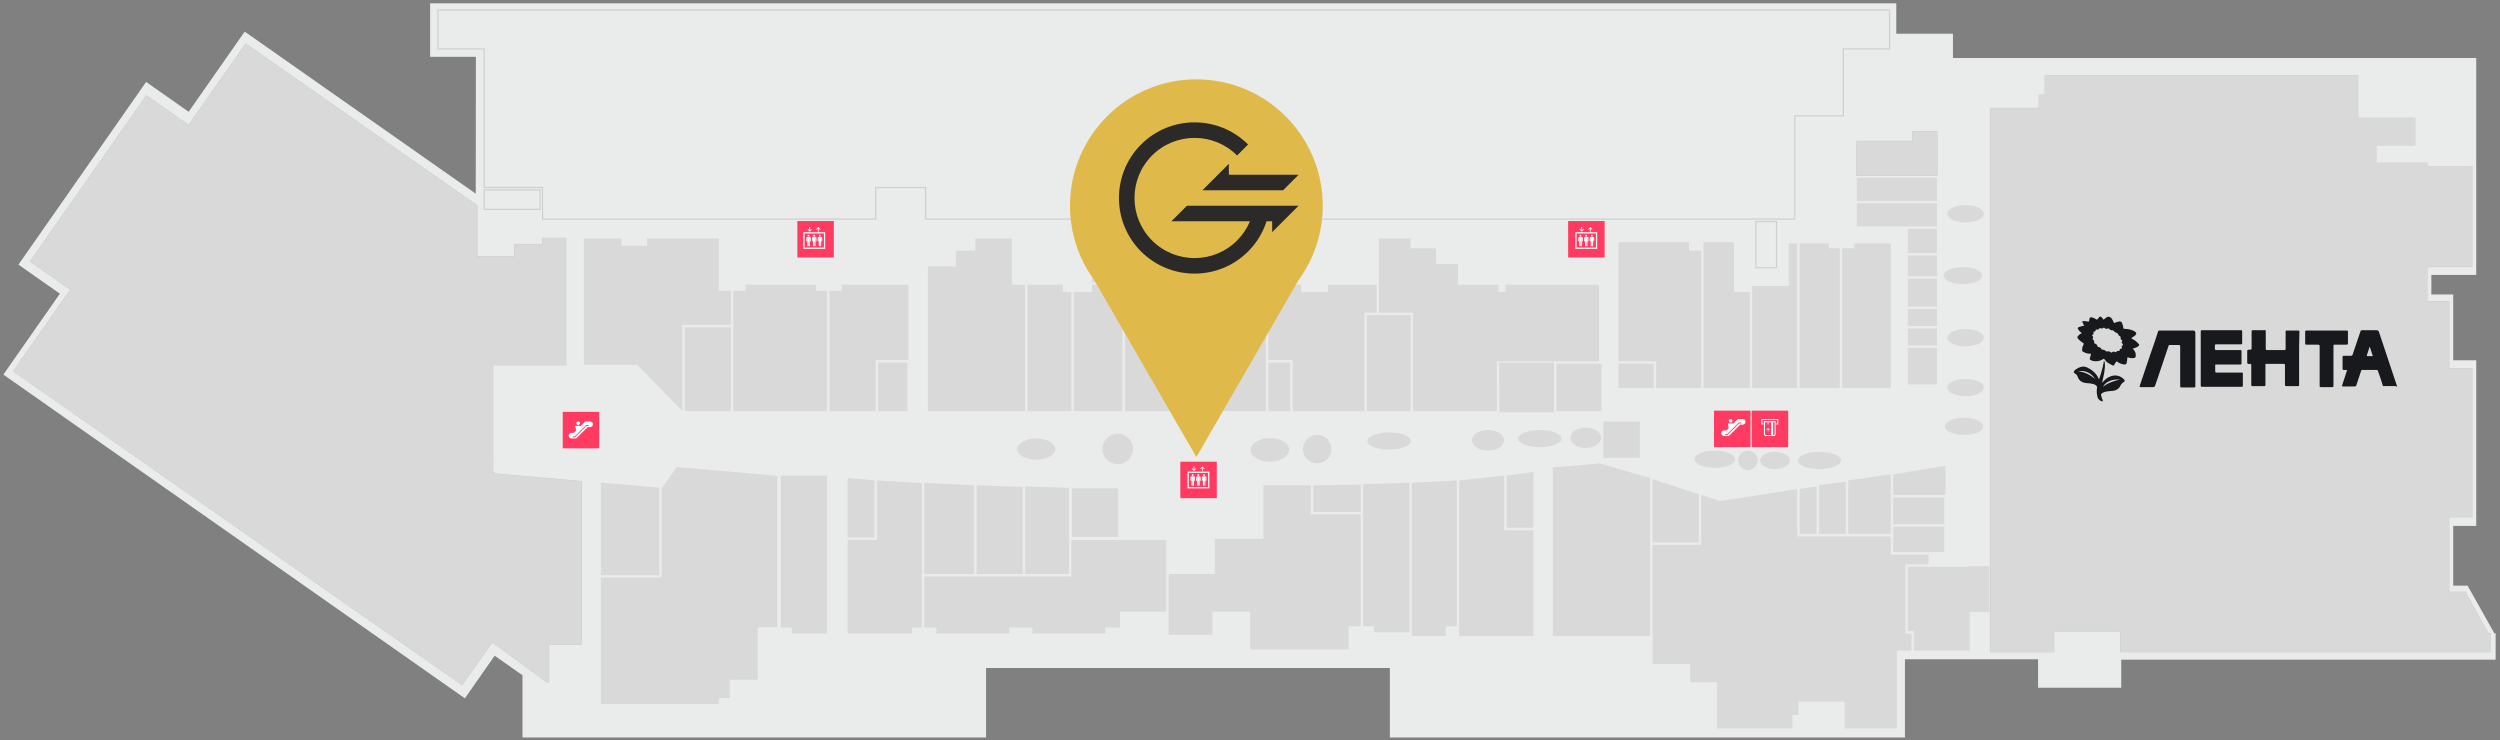 <?xml version="1.0" encoding="UTF-8"?> <!-- Creator: CorelDRAW 2019 (64-Bit) --> <svg xmlns="http://www.w3.org/2000/svg" xmlns:xlink="http://www.w3.org/1999/xlink" xml:space="preserve" width="152mm" height="45mm" style="shape-rendering:geometricPrecision; text-rendering:geometricPrecision; image-rendering:optimizeQuality; fill-rule:evenodd; clip-rule:evenodd" viewBox="0 0 15200 4500"><rect x="0" y="0" width="15200" height="4500" fill="#808080" stroke="none"/> <defs> <style type="text/css"> <![CDATA[ .str0 {stroke:#CECFD1;stroke-width:7.39;stroke-miterlimit:22.926} .fil1 {fill:none} .fil2 {fill:#D9D9DA} .fil7 {fill:#DFBA4B} .fil0 {fill:#EAEBEB} .fil4 {fill:#FF3B61} .fil5 {fill:white} .fil6 {fill:#18191C;fill-rule:nonzero} .fil8 {fill:#2B2A29;fill-rule:nonzero} .fil3 {fill:#D9D9DA;fill-rule:nonzero} ]]> </style> </defs> <g id="Layer_x0020_1">  <polygon class="fil0" points="1147.03,679.68 1487.73,192.25 2892.45,1177.58 2893.49,345.35 2615.27,345.35 2615.27,20.35 2893.89,20.35 2983.94,20.35 11529.34,20.35 11529.34,205.1 11873.94,205.1 11873.94,352.69 15055.57,352.69 15055.57,1671.69 14915.5,1671.69 14782.67,1671.69 14782.67,1790.22 14915.5,1790.22 14915.5,2190.26 15055.57,2190.26 15055.57,3197.77 14915.5,3197.77 14915.5,3560.77 15003.02,3560.77 15166.97,3852.65 15173.47,3848.96 15173.47,4010.95 12897.18,4010.95 12897.18,4181.25 12391.51,4181.25 12391.51,4008.43 11582.04,4008.43 11582.04,4483.91 8450.31,4483.91 8450.31,4061.61 5995.32,4061.61 5995.32,4483.91 3176.62,4483.91 3176.62,4105.02 3150,4086.78 3007.53,3986.85 2826.5,4245.84 20.39,2277.49 364.15,1785.68 112.11,1608.88 888.4,498.25 "></polygon> <path class="fil0" d="M11207.8 297.47l0 406.46 -295.67 0 0 192.13 0 243.88 0 192.14 -3126.72 0 0 -88.68 -96.09 0 0 -103.46 -887 0 0 103.46 -110.87 0 0 88.68 -1064.41 0 0 -88.68 0 -44.35 0 -59.11 -303.07 0 0 192.14 -2025.34 0 0 -192.14 -354.81 0 0 -436.01 0 -406.46 -280.88 0 0 -236.48 8825.75 0 0 236.48 -280.89 0zm-7923.95 975.48l-340.03 0 0 -118.24 340.03 0 0 118.24zm7517.4 354.72l-125.66 0 0 -280.82 125.66 0 0 280.82z"></path> <path class="fil1 str0" d="M11207.8 297.47l0 406.46 -295.67 0 0 192.13 0 243.88 0 192.14 -3126.72 0 0 -88.68 -96.09 0 0 -103.46 -887 0 0 103.46 -110.87 0 0 88.68 -1064.41 0 0 -88.68 0 -44.35 0 -59.11 -303.07 0 0 192.14 -2025.34 0 0 -192.14 -354.81 0 0 -436.01 0 -406.46 -280.88 0 0 -236.48 8825.75 0 0 236.48 -280.89 0zm-7923.95 975.48l-340.03 0 0 -118.24 340.03 0 0 118.24zm7517.4 354.72l-125.66 0 0 -280.82 125.66 0 0 280.82z"></path> <polygon class="fil1 str0" points="14334.51,460.05 14179.28,460.05 14097.97,460.05 12434.83,460.05 12434.83,578.29 12397.87,578.29 12397.87,659.59 12102.2,659.59 12102.2,3962.92 12486.57,3962.92 12486.57,3837.29 12893.12,3837.29 12893.12,3962.92 14452.78,3962.92 14585.83,3962.92 14888.89,3962.92 14992.37,3962.92 15140.21,3962.92 15140.21,3852.07 15127.94,3852.07 14992.37,3610.94 14992.37,3600.81 14888.89,3600.81 14888.89,3142.63 15029.33,3142.63 15029.33,2241.04 14888.89,2241.04 14888.89,1834.6 14755.84,1834.6 14755.84,1620.29 15029.33,1620.29 15029.33,1014.3 14755.84,1014.3 14755.84,992.13 14445.38,992.13 14445.38,881.28 14681.92,881.28 14681.92,718.7 14445.38,718.7 14334.51,718.7 "></polygon> <polygon class="fil1 str0" points="1494.12,267.91 1147.17,763.05 890.26,583.29 185.42,1589.16 430.45,1760.62 83.22,2256.16 2293.68,3802.8 2294,3802.34 2808.67,4162.45 2993.41,3901.96 3323.83,4145.71 3335.59,4145.71 3335.59,3916.74 3535.16,3916.74 3535.16,2928.03 3002.96,2880.85 3003.44,2875.27 2995.56,2875.27 2995.56,2801.15 2998.52,2796.93 2995.56,2794.86 2995.56,2217.89 3128.61,2217.89 3298.62,2217.89 3439.06,2217.89 3439.06,1560.51 3439.06,1486.64 3439.06,1449.72 3298.62,1449.72 3298.62,1486.64 3128.61,1486.64 3128.61,1560.51 2899.47,1560.51 2899.47,1250.27 "></polygon> <polygon class="fil1 str0" points="11776.97,799.99 11629.13,799.99 11629.13,859.11 11289.11,859.11 11289.11,1066.03 11629.13,1066.03 11636.52,1066.03 11776.97,1066.03 "></polygon> <g id="_2014968556800"> <polygon class="fil2" points="14334.51,460.05 14179.28,460.05 14097.97,460.05 12434.83,460.05 12434.83,578.29 12397.87,578.29 12397.87,659.59 12102.2,659.59 12102.2,3962.92 12486.57,3962.92 12486.57,3837.29 12893.12,3837.29 12893.12,3962.92 14452.78,3962.92 14585.83,3962.92 14888.89,3962.92 14992.37,3962.92 15140.21,3962.92 15140.21,3852.07 15127.94,3852.07 14992.37,3610.94 14992.37,3600.81 14888.89,3600.81 14888.89,3142.63 15029.33,3142.63 15029.33,2241.04 14888.89,2241.04 14888.89,1834.6 14755.84,1834.6 14755.84,1620.29 15029.33,1620.29 15029.33,1014.3 14755.84,1014.3 14755.84,992.13 14445.38,992.13 14445.38,881.28 14681.92,881.28 14681.92,718.7 14445.38,718.7 14334.51,718.7 "></polygon> <polygon class="fil2" points="1494.12,267.91 1147.17,763.05 890.26,583.29 185.42,1589.16 430.45,1760.62 83.22,2256.16 2293.68,3802.8 2294,3802.34 2808.67,4162.45 2993.41,3901.96 3323.83,4145.71 3335.59,4145.71 3335.59,3916.74 3535.16,3916.74 3535.16,2928.03 3002.96,2880.85 3003.44,2875.27 2995.56,2875.27 2995.56,2801.15 2998.52,2796.93 2995.56,2794.86 2995.56,2217.89 3128.61,2217.89 3298.62,2217.89 3439.06,2217.89 3439.06,1560.51 3439.06,1486.64 3439.06,1449.72 3298.62,1449.72 3298.62,1486.64 3128.61,1486.64 3128.61,1560.51 2899.47,1560.51 2899.47,1250.27 "></polygon> <polygon class="fil2" points="4114.31,2839.64 4023.02,2970.21 4023.02,3510.88 3653.43,3510.88 3653.43,4125.22 3653.43,4140.02 3653.43,4243.64 3653.43,4258.44 3653.43,4280.67 4370.43,4280.67 4370.43,4243.66 4436.96,4243.66 4436.96,4132.63 4606.97,4132.63 4606.97,3814.35 4725.23,3814.35 4725.23,2893.16 "></polygon> <path class="fil2" d="M3653.92 2928.32l-0.49 0 0 5.58 0 563.45 354.8 0 0 -532.41 -354.8 -31.04 0.49 -5.58zm0 0z"></path> <polygon class="fil2" points="4747.41,2891.36 5028.29,2891.36 5028.29,3852.07 4813.93,3852.07 4813.93,3815.12 4747.41,3815.12 "></polygon> <polygon class="fil2" points="5331.36,2920.93 5331.36,3282.95 5153.96,3282.95 5153.96,3852.07 5331.36,3852.07 5338.75,3852.07 5545.72,3852.07 5545.72,3815.11 5604.85,3815.11 5604.85,2937.46 "></polygon> <polygon class="fil2" points="5153.96,2906.15 5153.96,3268.26 5316.57,3268.26 5316.57,2920.36 "></polygon> <polygon class="fil2" points="7090.6,3283.03 6514.04,3283.03 6514.04,3504.74 5619.64,3504.74 5619.64,3600.81 5619.64,3719.04 5619.64,3815.12 5693.55,3815.12 5693.55,3852.07 6137.06,3852.07 6137.06,3815.12 6277.5,3815.12 6277.5,3852.07 6721.01,3852.07 6721.01,3815.12 6809.71,3815.12 6809.71,3719.04 7090.6,3719.04 7090.6,3504.74 "></polygon> <polygon class="fil2" points="5922.7,2950.49 5922.7,3489.96 5619.64,3489.96 5619.64,2935.7 "></polygon> <polygon class="fil2" points="5937.48,2950.45 6218.37,2960.37 6218.37,3489.85 5937.48,3489.85 5937.48,2980.04 "></polygon> <polygon class="fil2" points="6233.15,2957.73 6499.26,2966.09 6499.26,3489.91 6233.15,3489.91 6233.15,2980.04 "></polygon> <polygon class="fil2" points="6517.73,2968.96 6798.62,2968.96 6798.62,3264.56 6517.73,3264.56 "></polygon> <polygon class="fil2" points="7970.2,2950.49 7681.93,2950.49 7681.93,3127.85 7681.93,3275.65 7608,3275.65 7386.27,3275.65 7386.27,3489.96 7105.38,3489.96 7105.38,3622.98 7105.38,3711.66 7105.38,3859.46 7371.49,3859.46 7371.49,3719.04 7386.27,3719.04 7437.99,3719.04 7600.61,3719.04 7600.61,3948.14 8199.36,3948.14 8199.36,3807.72 8273.27,3807.72 8273.27,3127.85 7970.2,3127.85 "></polygon> <polygon class="fil2" points="7985,2950.49 8273.27,2946.16 8273.27,3113.06 7985,3113.06 7985,2957.87 "></polygon> <polygon class="fil2" points="8568.95,2957.82 8568.95,3807.84 8568.95,3844.67 8354.59,3844.67 8354.59,3807.84 8288.06,3807.84 8288.06,2943.1 8568.95,2935.7 "></polygon> <polygon class="fil2" points="8857.22,2957.87 8857.22,3807.72 8790.7,3807.72 8790.7,3866.85 8783.31,3866.85 8650.25,3866.85 8583.73,3866.85 8583.73,2935.7 8857.22,2920.93 "></polygon> <polygon class="fil2" points="9145.5,2891.36 9145.5,3223.92 9322.9,3223.92 9322.9,3866.85 9078.97,3866.85 9071.58,3866.85 8938.53,3866.85 8872.01,3866.85 8872.01,2920.93 "></polygon> <polygon class="fil2" points="9322.9,2869.19 9160.29,2891.79 9160.29,3209.14 9322.9,3209.14 9322.9,2876.58 "></polygon> <polygon class="fil2" points="9725.75,2817.47 9441.17,2842.95 9441.17,3866.85 9507.7,3866.85 9640.75,3866.85 9648.14,3866.85 9714.66,3866.85 10032.51,3866.85 10032.51,2906.15 "></polygon> <polygon class="fil2" points="10926.91,3009.6 10926.91,3261.43 10949.09,3261.43 11496.07,3261.43 11496.07,3372.19 11533.04,3372.19 11725.22,3372.19 11725.22,3431.26 11584.78,3431.26 11584.78,3852.32 11621.74,3852.32 11621.74,3955.75 11584.78,3955.75 11533.04,3955.75 11533.04,4428.49 11215.19,4428.49 11215.19,4265.99 10934.3,4265.99 10934.3,4347.24 10897.35,4347.24 10897.35,4428.49 10439.06,4428.49 10439.06,4147.8 10276.44,4147.8 10276.44,4037.01 10047.29,4037.01 10047.29,3313.1 10342.96,3313.1 10342.96,3009.61 10461.23,3046.55 10926.91,2972.66 "></polygon> <polygon class="fil2" points="11976.54,3445.62 11599.56,3445.62 11599.56,3837.29 11636.52,3837.29 11636.52,3955.53 11976.54,3955.53 11976.54,3844.68 11976.54,3526.91 "></polygon> <polygon class="fil3" points="11965.45,3441.92 12095.54,3441.92 12095.54,3719.79 11965.45,3719.79 "></polygon> <polygon class="fil2" points="11828.7,2847.02 11828.7,3009.61 11510.86,3009.61 11510.86,2883.98 11828.7,2832.25 "></polygon> <polygon class="fil2" points="11510.86,3024.38 11821.31,3024.38 11821.31,3186.97 11510.86,3186.97 "></polygon> <polygon class="fil2" points="11510.86,3201.75 11821.31,3201.75 11821.31,3356.94 11510.86,3356.94 "></polygon> <polygon class="fil2" points="11496.08,2913.54 11496.08,3246.05 11237.36,3246.05 11237.36,2920.93 11496.08,2883.98 "></polygon> <polygon class="fil2" points="11222.58,2935.65 11222.58,3245.94 11059.96,3245.94 11059.96,2949.97 11222.58,2928.32 "></polygon> <polygon class="fil2" points="11045.18,2972.58 11045.18,3245.91 10941.7,3245.91 10941.7,2972.66 11045.18,2957.87 "></polygon> <polygon class="fil2" points="10047.29,2928.32 10047.29,3297.82 10328.18,3297.82 10328.18,3004.63 10047.29,2913.53 "></polygon> <polygon class="fil2" points="4370.43,1450.31 4148.68,1450.31 3934.32,1450.31 3934.32,1494.65 3779.09,1494.65 3779.09,1450.31 3549.95,1450.31 3549.95,2218.87 3719.96,2218.87 3779.09,2218.87 3875.18,2218.87 4148.68,2499.69 4148.68,1975 4444.35,1975 4444.35,1768.09 4370.43,1768.09 "></polygon> <polygon class="fil2" points="4163.46,1989.79 4444.35,1989.79 4444.35,2499.69 4163.46,2499.69 "></polygon> <polygon class="fil2" points="4961.77,1731.13 4533.05,1731.13 4533.05,1768.09 4459.13,1768.09 4459.13,2499.69 5028.29,2499.69 5028.29,1768.09 4961.77,1768.09 "></polygon> <polygon class="fil2" points="5523.55,1731.13 5117,1731.13 5117,1768.09 5043.08,1768.09 5043.08,1797.64 5043.08,2189.32 5043.08,2499.69 5323.97,2499.69 5323.97,2189.32 5523.55,2189.32 5523.55,1753.3 "></polygon> <polygon class="fil2" points="5338.75,2204.1 5516.15,2204.1 5516.15,2499.69 5338.75,2499.69 "></polygon> <polygon class="fil2" points="6151.84,1450.31 5930.09,1450.31 5930.09,1524.21 5811.82,1524.21 5811.82,1620.29 5641.81,1620.29 5641.81,2499.69 5811.82,2499.69 5863.56,2499.69 5930.09,2499.69 6033.57,2499.69 6048.36,2499.69 6151.84,2499.69 6233.15,2499.69 6233.15,1731.13 6151.84,1731.13 "></polygon> <polygon class="fil2" points="6462.3,1731.13 6247.93,1731.13 6247.93,1753.3 6247.93,2455.35 6247.93,2499.69 6514.04,2499.69 6514.04,1775.47 6462.3,1775.47 "></polygon> <polygon class="fil2" points="6824.49,1731.13 6639.7,1731.13 6639.7,1775.47 6528.82,1775.47 6528.82,2499.69 6639.7,2499.69 6713.62,2499.69 6824.49,2499.69 "></polygon> <polygon class="fil2" points="7548.88,1442.92 6706.22,1442.92 6706.22,1479.87 6639.7,1479.87 6639.7,1716.35 6839.28,1716.35 6839.28,2499.69 7696.72,2499.69 7696.72,1731.13 7622.8,1731.13 7622.8,1479.87 7548.88,1479.87 "></polygon> <polygon class="fil2" points="7711.5,2204.1 7844.55,2204.1 7844.55,2499.69 7711.5,2499.69 "></polygon> <polygon class="fil2" points="7911.08,1731.13 7711.5,1731.13 7711.5,2189.32 7859.33,2189.32 7859.33,2499.69 8295.45,2499.69 8295.45,1901.11 8369.37,1901.11 8369.37,1731.13 8073.7,1731.13 8073.7,1775.47 7911.08,1775.47 "></polygon> <polygon class="fil2" points="8310.23,1915.88 8576.34,1915.88 8576.34,2499.69 8310.23,2499.69 "></polygon> <path class="fil2" d="M8576.34 1450.31c-64.31,0 -127.88,0 -192.19,0l0 450.8 184.8 0 7.39 0 14.78 0 0 598.58 273.49 0c79.1,0 157.45,0 236.54,0 0,-101.24 -0.74,-201.74 -0.74,-302.99 206.97,0 414.68,0 621.65,0 0,-155.19 0,-310.38 0,-465.57 -189.97,0 -379.2,0 -569.17,0 0,14.79 0,29.56 0,44.34 -14.04,0 -28.08,0 -42.13,0 0,-14.78 0,-29.55 0,-44.34 -82.05,0 -164.1,0 -246.15,0 0,-42.12 0,-83.5 0,-125.63 -44.35,0 -88.7,0 -133.05,0l0 -96.06c-51.74,0 -103.48,0 -155.22,0 0,-19.96 0,-39.17 0,-59.13z"></path> <path class="fil2" d="M9115.94 2507.09c110.87,0 221.75,0 332.62,0 0,-101.25 0,-201.75 0,-302.99 -110.87,0 -222.49,0 -333.37,0 0.75,101.24 0.75,201.74 0.75,302.99z"></path> <polygon class="fil2" points="9463.35,2211.48 9736.84,2211.48 9736.84,2499.69 9463.35,2499.69 "></polygon> <polygon class="fil2" points="9840.32,2211.48 10054.69,2211.48 10054.69,2359.29 9840.32,2359.29 "></polygon> <polygon class="fil2" points="10269.05,1472.48 9840.32,1472.48 9840.32,1524.21 9840.32,2196.7 10069.47,2196.7 10069.47,2359.29 10342.96,2359.29 10342.96,2196.7 10342.96,1524.21 10269.05,1524.21 "></polygon> <polygon class="fil2" points="10542.54,1472.48 10357.75,1472.48 10357.75,2359.29 10542.54,2359.29 10638.63,2359.29 10638.63,1775.47 10542.54,1775.47 "></polygon> <polygon class="fil2" points="10926.91,1479.87 10875.17,1479.87 10875.17,1738.52 10653.42,1738.52 10653.42,2359.29 10875.17,2359.29 10926.91,2359.29 10926.91,1738.52 "></polygon> <polygon class="fil2" points="11119.1,1479.87 10941.7,1479.87 10941.7,2359.29 11119.1,2359.29 11185.63,2359.29 11185.63,1509.44 11119.1,1509.44 "></polygon> <polygon class="fil2" points="11496.07,1479.87 11274.33,1479.87 11274.33,1509.44 11200.41,1509.44 11200.41,2359.29 11274.33,2359.29 11422.16,2359.29 11496.07,2359.29 "></polygon> <polygon class="fil2" points="11599.56,2115.42 11776.97,2115.42 11776.97,2337.12 11599.56,2337.12 "></polygon> <polygon class="fil2" points="11599.56,1997.17 11776.97,1997.17 11776.97,2100.64 11599.56,2100.64 "></polygon> <polygon class="fil2" points="11599.56,1878.94 11776.97,1878.94 11776.97,1982.4 11599.56,1982.4 "></polygon> <polygon class="fil2" points="11599.56,1694.18 11776.97,1694.18 11776.97,1864.15 11599.56,1864.15 "></polygon> <polygon class="fil2" points="11599.56,1553.78 11776.97,1553.78 11776.97,1679.4 11599.56,1679.4 "></polygon> <polygon class="fil2" points="11599.56,1391.19 11776.97,1391.19 11776.97,1538.99 11599.56,1538.99 "></polygon> <polygon class="fil2" points="11289.11,1236 11776.97,1236 11776.97,1376.41 11289.11,1376.41 "></polygon> <polygon class="fil2" points="11289.11,1080.81 11776.97,1080.81 11776.97,1221.22 11289.11,1221.22 "></polygon> <polygon class="fil2" points="11776.97,799.99 11629.13,799.99 11629.13,859.11 11289.11,859.11 11289.11,1066.03 11629.13,1066.03 11636.52,1066.03 11776.97,1066.03 "></polygon> <polygon class="fil3" points="9747.93,2562.51 9969.68,2562.51 9969.68,2784.21 9747.93,2784.21 "></polygon> <path class="fil2" d="M6300.42 2665.97c63.56,0 115.31,28.82 115.31,64.29 0,35.48 -51.75,64.3 -115.31,64.3 -63.57,0 -115.32,-28.82 -115.32,-64.3 0,-35.47 51.75,-64.29 115.32,-64.29z"></path> <path class="fil2" d="M8008.65 2643.8c48.05,0 86.48,38.43 86.48,86.46 0,48.04 -38.43,86.47 -86.48,86.47 -48.05,0 -86.48,-38.43 -86.48,-86.47 0,-48.03 38.43,-86.46 86.48,-86.46z"></path> <path class="fil2" d="M7721.11 2663.75c64.31,0 116.79,31.78 116.79,71.69 0,39.9 -52.48,71.68 -116.79,71.68 -64.31,0 -116.79,-31.78 -116.79,-71.68 0,-39.91 52.48,-71.69 116.79,-71.69z"></path> <path class="fil2" d="M9047.19 2614.24c53.96,0 97.57,28.08 97.57,62.81 0,34.74 -43.61,62.82 -97.57,62.82 -53.96,0 -97.57,-28.08 -97.57,-62.82 0,-34.73 43.61,-62.81 97.57,-62.81z"></path> <path class="fil2" d="M10425.75 2739.87c68.01,0 123.44,23.65 123.44,52.47 0,28.82 -55.43,52.47 -123.44,52.47 -68,0 -123.44,-23.65 -123.44,-52.47 0,-28.82 55.44,-52.47 123.44,-52.47z"></path> <path class="fil2" d="M10791.64 2747.26c49.53,0 90.18,23.65 90.18,52.47 0,28.82 -40.65,52.47 -90.18,52.47 -49.52,0 -90.18,-23.65 -90.18,-52.47 0,-28.82 40.66,-52.47 90.18,-52.47z"></path> <path class="fil2" d="M11062.18 2747.26c72.44,0 131.57,23.65 131.57,52.47 0,28.82 -59.13,52.47 -131.57,52.47 -72.44,0 -131.57,-23.65 -131.57,-52.47 0,-28.82 59.13,-52.47 131.57,-52.47z"></path> <path class="fil2" d="M11950.67 2303.86c61.35,0 110.87,23.65 110.87,52.47 0,28.82 -49.52,52.47 -110.87,52.47 -61.35,0 -110.88,-23.65 -110.88,-52.47 0,-28.82 49.53,-52.47 110.88,-52.47z"></path> <path class="fil2" d="M11950.67 2000.87c61.35,0 110.87,23.65 110.87,52.47 0,28.82 -49.52,52.47 -110.87,52.47 -61.35,0 -110.88,-23.65 -110.88,-52.47 0,-28.82 49.53,-52.47 110.88,-52.47z"></path> <path class="fil2" d="M11950.67 1247.09c61.35,0 110.87,23.65 110.87,52.47 0,28.82 -49.52,52.47 -110.87,52.47 -61.35,0 -110.88,-23.65 -110.88,-52.47 0,-28.82 49.53,-52.47 110.88,-52.47z"></path> <path class="fil2" d="M6795.66 2636.41c52.48,0 93.14,42.12 93.14,93.11 0,50.99 -42.13,93.12 -93.14,93.12 -51,0 -93.13,-40.64 -93.13,-93.12 0,-52.47 42.13,-93.11 93.13,-93.11z"></path> <path class="fil2" d="M9641.49 2599.46c52.48,0 93.14,28.08 93.14,62.07 0,34 -42.14,62.08 -93.14,62.08 -51.01,0 -93.14,-28.08 -93.14,-62.08 0,-33.99 42.13,-62.07 93.14,-62.07z"></path> <path class="fil2" d="M11934.41 1623.98c65.78,0 116.79,22.91 116.79,51.73 0,28.82 -52.49,51.73 -116.79,51.73 -64.31,0 -116.79,-22.91 -116.79,-51.73 0,-28.82 52.48,-51.73 116.79,-51.73z"></path> <path class="fil2" d="M11941.8 2540.34c65.78,0 116.79,22.91 116.79,51.73 0,28.82 -52.48,51.73 -116.79,51.73 -64.31,0 -116.79,-22.91 -116.79,-51.73 0,-28.82 52.48,-51.73 116.79,-51.73z"></path> <path class="fil2" d="M9362.08 2614.24c72.44,0 131.57,23.65 131.57,52.47 0,28.82 -59.13,52.47 -131.57,52.47 -72.44,0 -131.58,-23.65 -131.58,-52.47 0,-28.82 59.14,-52.47 131.58,-52.47z"></path> <path class="fil2" d="M8445.5 2629.02c72.44,0 131.58,23.65 131.58,52.47 0,28.82 -59.14,52.47 -131.58,52.47 -72.44,0 -131.57,-23.65 -131.57,-52.47 0,-28.82 59.13,-52.47 131.57,-52.47z"></path> <path class="fil2" d="M10686.83 2799.07c0,32.58 -26.61,59.19 -59.21,59.19 -32.6,0 -59.21,-26.61 -59.21,-59.19 0,-32.59 26.61,-59.2 59.21,-59.2 32.6,0 59.21,26.61 59.21,59.2z"></path> </g> <g id="_2014968555584"> <polygon class="fil4" points="3421.33,2504.13 3643.08,2504.13 3643.08,2725.83 3421.33,2725.83 "></polygon> <polygon class="fil4" points="4847.94,1343.9 5069.69,1343.9 5069.69,1565.6 4847.94,1565.6 "></polygon> <polygon class="fil4" points="7176.34,2807.12 7398.09,2807.12 7398.09,3028.82 7176.34,3028.82 "></polygon> <polygon class="fil4" points="10421.31,2496.74 10643.07,2496.74 10643.07,2718.44 10421.31,2718.44 "></polygon> <polygon class="fil4" points="10650.46,2496.74 10872.21,2496.74 10872.21,2718.44 10650.46,2718.44 "></polygon> <polygon class="fil4" points="9534.31,1343.9 9756.06,1343.9 9756.06,1565.6 9534.31,1565.6 "></polygon> </g> <path class="fil5" d="M10799.29 2574.38l6.55 0 0 -20.29 -90.55 0 0 20.32 6.5 0 0 6.36 -12.97 0 0 -6.36 0 -26.68 103.49 0 0 33.02 -13.02 0 0 -6.37zm-203.34 7.76l-15.2 0 -69.44 69.04 -29.6 0c-4.51,-0.12 -8.79,-1.98 -11.95,-5.19 -3.15,-3.23 -4.91,-7.53 -4.91,-12.01 0,-4.49 1.76,-8.79 4.91,-12.01 3.16,-3.22 7.44,-5.09 11.95,-5.2l15.21 0 13.26 -13.14 -5.17 -29.02 34.31 0 27.03 -26.89 29.56 0 0.04 0c4.52,0.12 8.8,1.98 11.95,5.21 3.15,3.2 4.91,7.52 4.91,12 0,4.48 -1.76,8.79 -4.91,12.01 -3.15,3.21 -7.43,5.08 -11.95,5.2zm-8.39 -11.51c-0.13,-0.32 -0.32,-0.6 -0.56,-0.84 -0.25,-0.24 -0.54,-0.44 -0.85,-0.57 -0.31,-0.12 -0.66,-0.19 -1,-0.19l-13.48 0 -70.59 70.2 -10.78 0c-0.7,0 -1.36,0.28 -1.84,0.76 -0.5,0.49 -0.78,1.15 -0.78,1.84 0,0.68 0.28,1.34 0.78,1.84 0.48,0.48 1.14,0.75 1.84,0.75l12.92 0 70.57 -70.2 11.36 0c0.34,0 0.69,-0.07 1,-0.2 0.31,-0.13 0.6,-0.32 0.85,-0.57 0.24,-0.23 0.43,-0.52 0.56,-0.83 0.14,-0.32 0.2,-0.65 0.2,-1 0,-0.34 -0.06,-0.68 -0.2,-0.99zm-59.29 -2.99c-1.8,1.18 -3.93,1.81 -6.09,1.8 -2.89,-0.01 -5.66,-1.15 -7.7,-3.19 -2.04,-2.03 -3.17,-4.79 -3.17,-7.66 -0.01,-2.15 0.62,-4.26 1.83,-6.05 1.2,-1.78 2.91,-3.18 4.91,-4 2,-0.83 4.2,-1.04 6.32,-0.62 2.13,0.42 4.07,1.46 5.61,2.99 1.52,1.52 2.56,3.46 2.97,5.57 0.43,2.11 0.2,4.3 -0.64,6.29 -0.83,1.98 -2.24,3.67 -4.04,4.87zm-950.35 -1155.86l133.05 0 0 101.35 -133.05 0 0 -101.35zm7.63 93.72l117.78 0 0 -86.09 -117.78 0 0 86.09zm104.72 -37.23c-1.35,0 -2.44,-1.09 -2.44,-2.43l0 -16.18 -1.4 0c-0.1,14.92 0.05,29.84 -0.07,44.75 0,0 -0.01,0 -0.03,0.01 0,1.81 -1.46,3.26 -3.26,3.26 -1.81,0 -3.27,-1.47 -3.27,-3.27 0.03,-7.82 0.01,-18.45 0.01,-26.26l-1.47 0c0.02,7.81 -0.01,18.44 0.02,26.26 0,1.8 -1.47,3.27 -3.27,3.27 -1.8,0 -3.27,-1.45 -3.27,-3.26 -0.01,-0.01 -0.01,-0.01 -0.01,-0.01 -0.14,-14.91 0.02,-29.83 -0.09,-44.75l-1.39 0 0 16.18c0,1.34 -1.09,2.43 -2.43,2.43 -1.35,0 -2.44,-1.09 -2.44,-2.43l0 -16.18 0.02 0c0,-0.89 0.01,-1.78 0.01,-2.67 -0.07,-2.39 1.1,-4.92 3.43,-5.83 3.23,-1.28 6.74,-0.91 10.15,-0.9 3.43,-0.01 6.94,-0.38 10.17,0.9 2.32,0.91 3.49,3.44 3.42,5.83 0.01,0.89 0.01,1.78 0.01,2.67l0.02 0 0 16.18c0,1.34 -1.09,2.43 -2.42,2.43zm-16.3 -31.97c-2.65,-3.16 -0.39,-8.14 3.45,-8.95 3.68,-0.79 7.55,2.68 6.75,6.48 -0.34,4.89 -7.53,6.37 -10.2,2.47zm-18.34 31.97c-1.35,0 -2.44,-1.09 -2.44,-2.43l0 -16.18 -1.41 0c-0.09,14.92 0.06,29.84 -0.06,44.75 0,0 -0.01,0 -0.02,0.01 -0.01,1.81 -1.47,3.26 -3.27,3.26 -1.81,0 -3.26,-1.47 -3.26,-3.27 0.03,-7.82 0,-18.45 0,-26.26l-1.46 0c0.01,7.81 -0.02,18.44 0.01,26.26 0,1.8 -1.46,3.27 -3.27,3.27 -1.79,0 -3.26,-1.45 -3.26,-3.26 -0.02,-0.01 -0.03,-0.01 -0.03,-0.01 -0.12,-14.91 0.04,-29.83 -0.06,-44.75l-1.41 0 0 16.18c0,1.34 -1.09,2.43 -2.43,2.43 -1.34,0 -2.43,-1.09 -2.43,-2.43l0 -16.18 0.01 0c0.01,-0.89 0.02,-1.78 0.02,-2.67 -0.08,-2.39 1.1,-4.92 3.42,-5.83 3.24,-1.28 6.74,-0.91 10.16,-0.9 3.42,-0.01 6.93,-0.38 10.16,0.9 2.33,0.91 3.5,3.44 3.42,5.83 0.01,0.89 0.01,1.78 0.01,2.67l0.03 0 0 16.18c0,1.34 -1.09,2.43 -2.43,2.43zm-16.3 -31.97c-2.64,-3.16 -0.38,-8.14 3.46,-8.95 3.67,-0.79 7.54,2.68 6.74,6.48 -0.33,4.89 -7.53,6.37 -10.2,2.47zm-18.34 31.97c-1.35,0 -2.43,-1.09 -2.43,-2.43l0 -16.18 -1.41 0c-0.1,14.92 0.06,29.84 -0.07,44.75 0,0 -0.01,0 -0.01,0.01 -0.02,1.81 -1.47,3.26 -3.28,3.26 -1.8,0 -3.27,-1.47 -3.27,-3.27 0.04,-7.82 0.01,-18.45 0.02,-26.26l-1.47 0c0.01,7.81 -0.02,18.44 0.02,26.26 0,1.8 -1.47,3.27 -3.28,3.27 -1.8,0 -3.26,-1.45 -3.26,-3.26 -0.01,-0.01 -0.02,-0.01 -0.02,-0.01 -0.13,-14.91 0.03,-29.83 -0.07,-44.75l-1.41 0 0 16.18c0,1.34 -1.08,2.43 -2.43,2.43 -1.34,0 -2.43,-1.09 -2.43,-2.43l0 -16.18 0.02 0c0,-0.89 0,-1.78 0.01,-2.67 -0.07,-2.39 1.1,-4.92 3.43,-5.83 3.23,-1.28 6.73,-0.91 10.16,-0.9 3.42,-0.01 6.92,-0.38 10.15,0.9 2.33,0.91 3.51,3.44 3.43,5.83 0,0.89 0.01,1.78 0.01,2.67l0.02 0 0 16.18c0,1.34 -1.1,2.43 -2.43,2.43zm-16.29 -31.97c-2.65,-3.16 -0.39,-8.14 3.45,-8.95 3.68,-0.79 7.55,2.68 6.75,6.48 -0.33,4.89 -7.54,6.37 -10.2,2.47zm66.6 -47.04l0 19.39 -4.79 0 0 -19.39 -7.48 7.48 -3.39 -3.38 13.26 -13.25 13.26 13.25 -3.38 3.38 -7.48 -7.48zm-67.48 6.15l3.39 -3.39 7.48 7.47 0 -19.38 4.79 0 0 19.38 7.48 -7.47 3.39 3.39 -13.26 13.24 -13.27 -13.24zm-2383.87 1472.2l133.05 0 0 101.35 -133.05 0 0 -101.35zm7.63 93.72l117.78 0 0 -86.09 -117.78 0 0 86.09zm104.72 -37.23c-1.35,0 -2.44,-1.09 -2.44,-2.43l0 -16.17 -1.4 0c-0.1,14.91 0.05,29.84 -0.07,44.74 0,0 -0.01,0.01 -0.03,0.02 0,1.8 -1.46,3.25 -3.26,3.25 -1.81,0 -3.27,-1.46 -3.27,-3.27 0.03,-7.82 0.01,-18.44 0.01,-26.26l-1.47 0c0.02,7.82 -0.01,18.44 0.02,26.26 0,1.81 -1.46,3.27 -3.27,3.27 -1.8,0 -3.26,-1.45 -3.26,-3.25 -0.02,-0.01 -0.02,-0.02 -0.02,-0.02 -0.13,-14.9 0.02,-29.83 -0.08,-44.74l-1.4 0 0 16.17c0,1.34 -1.09,2.43 -2.43,2.43 -1.34,0 -2.43,-1.09 -2.43,-2.43l0 -16.17 0.01 0c0,-0.9 0.01,-1.79 0.02,-2.68 -0.08,-2.39 1.1,-4.92 3.42,-5.83 3.23,-1.28 6.74,-0.9 10.15,-0.89 3.43,-0.01 6.94,-0.39 10.17,0.89 2.32,0.91 3.49,3.44 3.42,5.83 0.01,0.89 0.01,1.78 0.01,2.68l0.02 0 0 16.17c0,1.34 -1.09,2.43 -2.42,2.43zm-16.3 -31.97c-2.65,-3.15 -0.38,-8.14 3.45,-8.95 3.68,-0.78 7.55,2.69 6.75,6.48 -0.33,4.89 -7.53,6.37 -10.2,2.47zm-18.34 31.97c-1.35,0 -2.43,-1.09 -2.43,-2.43l0 -16.17 -1.41 0c-0.1,14.91 0.05,29.84 -0.07,44.74 0,0 -0.01,0.01 -0.02,0.02 0,1.8 -1.47,3.25 -3.27,3.25 -1.81,0 -3.26,-1.46 -3.26,-3.27 0.03,-7.82 0,-18.44 0.01,-26.26l-1.47 0c0.01,7.82 -0.02,18.44 0.01,26.26 0,1.81 -1.45,3.27 -3.27,3.27 -1.79,0 -3.26,-1.45 -3.26,-3.25 -0.02,-0.01 -0.03,-0.02 -0.03,-0.02 -0.12,-14.9 0.04,-29.83 -0.06,-44.74l-1.41 0 0 16.17c0,1.34 -1.09,2.43 -2.43,2.43 -1.34,0 -2.43,-1.09 -2.43,-2.43l0 -16.17 0.02 0c0,-0.9 0.01,-1.79 0.01,-2.68 -0.07,-2.39 1.1,-4.92 3.42,-5.83 3.24,-1.28 6.74,-0.9 10.17,-0.89 3.41,-0.01 6.92,-0.39 10.16,0.89 2.32,0.91 3.5,3.44 3.42,5.83 0,0.89 0.01,1.78 0.01,2.68l0.02 0 0 16.17c0,1.34 -1.09,2.43 -2.43,2.43zm-16.29 -31.97c-2.65,-3.15 -0.39,-8.14 3.45,-8.95 3.68,-0.78 7.54,2.69 6.75,6.48 -0.34,4.89 -7.53,6.37 -10.2,2.47zm-18.35 31.97c-1.35,0 -2.43,-1.09 -2.43,-2.43l0 -16.17 -1.4 0c-0.1,14.91 0.06,29.84 -0.08,44.74 0,0 -0.01,0.01 -0.01,0.02 -0.01,1.8 -1.47,3.25 -3.27,3.25 -1.81,0 -3.27,-1.46 -3.27,-3.27 0.03,-7.82 0,-18.44 0.02,-26.26l-1.47 0c0.01,7.82 -0.02,18.44 0.01,26.26 0,1.81 -1.46,3.27 -3.28,3.27 -1.8,0 -3.26,-1.45 -3.26,-3.25 -0.01,-0.01 -0.02,-0.02 -0.02,-0.02 -0.13,-14.9 0.03,-29.83 -0.07,-44.74l-1.41 0 0 16.17c0,1.34 -1.08,2.43 -2.42,2.43 -1.35,0 -2.44,-1.09 -2.44,-2.43l0 -16.17 0.02 0c0,-0.9 0.01,-1.79 0.01,-2.68 -0.07,-2.39 1.11,-4.92 3.43,-5.83 3.23,-1.28 6.74,-0.9 10.16,-0.89 3.42,-0.01 6.92,-0.39 10.15,0.89 2.33,0.91 3.51,3.44 3.43,5.83 0,0.89 0.01,1.78 0.01,2.68l0.02 0 0 16.17c0,1.34 -1.09,2.43 -2.43,2.43zm-16.29 -31.97c-2.64,-3.15 -0.39,-8.14 3.45,-8.95 3.68,-0.78 7.55,2.69 6.75,6.48 -0.33,4.89 -7.54,6.37 -10.2,2.47zm66.6 -47.03l0 19.38 -4.79 0 0 -19.38 -7.48 7.48 -3.39 -3.39 13.26 -13.25 13.27 13.25 -3.39 3.39 -7.48 -7.48zm-67.47 6.14l3.39 -3.39 7.47 7.48 0 -19.39 4.79 0 0 19.39 7.48 -7.48 3.39 3.39 -13.26 13.24 -13.26 -13.24zm-2361.7 -1439.46l133.05 0 0 101.35 -133.05 0 0 -101.35zm7.64 93.72l117.76 0 0 -86.09 -117.76 0 0 86.09zm104.7 -37.23c-1.34,0 -2.43,-1.09 -2.43,-2.43l0 -16.18 -1.4 0c-0.11,14.92 0.05,29.84 -0.08,44.75 0,0 -0.01,0 -0.02,0.01 -0.01,1.81 -1.46,3.26 -3.26,3.26 -1.81,0 -3.27,-1.47 -3.27,-3.27 0.03,-7.82 0,-18.45 0.01,-26.26l-1.47 0c0.02,7.81 -0.02,18.44 0.02,26.26 0,1.8 -1.47,3.27 -3.27,3.27 -1.8,0 -3.27,-1.45 -3.27,-3.26 -0.01,-0.01 -0.02,-0.01 -0.02,-0.01 -0.13,-14.91 0.03,-29.83 -0.07,-44.75l-1.4 0 0 16.18c0,1.34 -1.1,2.43 -2.43,2.43 -1.35,0 -2.44,-1.09 -2.44,-2.43l0 -16.18 0.02 0c0,-0.89 0.01,-1.78 0.02,-2.67 -0.08,-2.39 1.1,-4.92 3.42,-5.83 3.23,-1.28 6.74,-0.91 10.16,-0.9 3.42,-0.01 6.93,-0.38 10.16,0.9 2.32,0.91 3.5,3.44 3.42,5.83 0.01,0.89 0.01,1.78 0.02,2.67l0.01 0 0 16.18c0,1.34 -1.09,2.43 -2.43,2.43zm-16.29 -31.97c-2.65,-3.16 -0.39,-8.14 3.45,-8.95 3.68,-0.79 7.54,2.68 6.76,6.48 -0.35,4.89 -7.55,6.37 -10.21,2.47zm-18.35 31.97c-1.34,0 -2.42,-1.09 -2.42,-2.43l0 -16.18 -1.42 0c-0.09,14.92 0.06,29.84 -0.06,44.75 0,0 -0.01,0 -0.02,0.01 0,1.81 -1.47,3.26 -3.27,3.26 -1.8,0 -3.26,-1.47 -3.26,-3.27 0.03,-7.82 0,-18.45 0.01,-26.26l-1.47 0c0.01,7.81 -0.02,18.44 0.01,26.26 0,1.8 -1.46,3.27 -3.27,3.27 -1.8,0 -3.26,-1.45 -3.27,-3.26 -0.01,-0.01 -0.02,-0.01 -0.02,-0.01 -0.13,-14.91 0.03,-29.83 -0.07,-44.75l-1.41 0 0 16.18c0,1.34 -1.08,2.43 -2.42,2.43 -1.35,0 -2.43,-1.09 -2.43,-2.43l0 -16.18 0.01 0c0.01,-0.89 0.02,-1.78 0.02,-2.67 -0.08,-2.39 1.1,-4.92 3.42,-5.83 3.24,-1.28 6.74,-0.91 10.16,-0.9 3.42,-0.01 6.93,-0.38 10.17,0.9 2.32,0.91 3.49,3.44 3.41,5.83 0.01,0.89 0.01,1.78 0.02,2.67l0.02 0 0 16.18c0,1.34 -1.09,2.43 -2.44,2.43zm-16.28 -31.97c-2.65,-3.16 -0.4,-8.14 3.45,-8.95 3.67,-0.79 7.54,2.68 6.74,6.48 -0.34,4.89 -7.53,6.37 -10.19,2.47zm-18.35 31.97c-1.34,0 -2.43,-1.09 -2.43,-2.43l0 -16.18 -1.41 0c-0.1,14.92 0.06,29.84 -0.07,44.75 0,0 -0.01,0 -0.02,0.01 -0.01,1.81 -1.46,3.26 -3.26,3.26 -1.81,0 -3.28,-1.47 -3.28,-3.27 0.04,-7.82 0.01,-18.45 0.02,-26.26l-1.47 0c0.01,7.81 -0.02,18.44 0.02,26.26 0,1.8 -1.46,3.27 -3.27,3.27 -1.81,0 -3.26,-1.45 -3.27,-3.26 -0.01,-0.01 -0.02,-0.01 -0.02,-0.01 -0.13,-14.91 0.03,-29.83 -0.07,-44.75l-1.4 0 0 16.18c0,1.34 -1.09,2.43 -2.44,2.43 -1.33,0 -2.43,-1.09 -2.43,-2.43l0 -16.18 0.02 0c0,-0.89 0,-1.78 0.01,-2.67 -0.08,-2.39 1.1,-4.92 3.43,-5.83 3.23,-1.28 6.73,-0.91 10.15,-0.9 3.43,-0.01 6.93,-0.38 10.16,0.9 2.33,0.91 3.5,3.44 3.43,5.83 0,0.89 0.01,1.78 0.01,2.67l0.02 0 0 16.18c0,1.34 -1.09,2.43 -2.43,2.43zm-16.29 -31.97c-2.65,-3.16 -0.38,-8.14 3.45,-8.95 3.67,-0.79 7.55,2.68 6.75,6.48 -0.33,4.89 -7.54,6.37 -10.2,2.47zm66.6 -47.04l0 19.39 -4.79 0 0 -19.39 -7.49 7.48 -3.38 -3.38 13.26 -13.25 13.26 13.25 -3.38 3.38 -7.48 -7.48zm-67.47 6.15l3.38 -3.39 7.48 7.47 0 -19.38 4.79 0 0 19.38 7.48 -7.47 3.39 3.39 -13.26 13.24 -13.26 -13.24zm-1321.49 1201.51l-15.21 0 -69.45 69.04 -29.59 0c-4.51,-0.11 -8.79,-1.98 -11.94,-5.19 -3.15,-3.22 -4.91,-7.53 -4.91,-12.01 0,-4.49 1.76,-8.79 4.91,-12.01 3.15,-3.21 7.43,-5.08 11.94,-5.2l15.21 0 13.26 -13.14 -5.16 -29.02 34.31 0 27.02 -26.89 29.56 0 0.05 0c4.51,0.12 8.8,1.98 11.94,5.2 3.15,3.21 4.92,7.53 4.92,12.01 0,4.48 -1.77,8.79 -4.92,12.01 -3.14,3.21 -7.43,5.08 -11.94,5.2zm-8.4 -11.51c-0.12,-0.32 -0.32,-0.6 -0.55,-0.84 -0.26,-0.24 -0.55,-0.44 -0.86,-0.57 -0.31,-0.12 -0.65,-0.19 -1,-0.19l-13.48 0 -70.6 70.2 -10.77 0c-0.7,0 -1.36,0.28 -1.84,0.76 -0.5,0.49 -0.77,1.15 -0.77,1.84 0,0.69 0.27,1.34 0.77,1.84 0.48,0.48 1.14,0.75 1.84,0.75l12.93 0 70.57 -70.2 11.35 0c0.35,0 0.69,-0.07 1,-0.2 0.31,-0.13 0.6,-0.32 0.86,-0.57 0.23,-0.23 0.43,-0.52 0.55,-0.83 0.14,-0.32 0.2,-0.65 0.2,-1 0,-0.34 -0.06,-0.68 -0.2,-0.99zm-59.29 -2.99c-1.81,1.18 -3.92,1.81 -6.09,1.8 -2.88,-0.01 -5.66,-1.15 -7.69,-3.19 -2.04,-2.03 -3.19,-4.79 -3.19,-7.66 0,-2.16 0.64,-4.26 1.84,-6.05 1.21,-1.78 2.91,-3.19 4.91,-4 2,-0.83 4.2,-1.04 6.33,-0.63 2.12,0.43 4.07,1.47 5.6,3 1.52,1.52 2.56,3.46 2.98,5.57 0.42,2.11 0.19,4.3 -0.65,6.29 -0.83,1.98 -2.24,3.67 -4.04,4.87zm7275.3 56.45c0,6.79 -4.94,12.32 -11.03,12.32l-49.2 0c-6.07,0 -11.04,-5.53 -11.04,-12.32l0 -77.88 71.27 0 0 77.88zm-27.61 -71.55l-15.9 0 0 13.53 -5.57 0 0 -13.53 -15.76 0 0 71.55c0,3.26 2.13,6.01 4.61,6.01l32.62 0 0 -77.56zm21.19 0l-9.15 0 0 77.56 4.54 0c2.5,0 4.61,-2.75 4.61,-6.01l0 -71.55zm-29.33 44.62l-2.67 2.63 -5.92 -5.82 0 15.09 -3.79 0 0 -15.09 -5.91 5.82 -2.69 -2.63 10.49 -10.32 10.49 10.32z"></path> <path class="fil6" d="M12964.7 2060.79c-2.04,0 -4.08,-2.05 -6.13,-4.1 0,-2.05 4.09,-4.09 4.09,-4.09 4.1,-2.05 8.19,-6.15 12.29,-8.19 18.43,-12.28 18.43,-22.53 -2.05,-32.77 -2.05,0 -4.09,-2.04 -4.09,-2.04 -16.39,-6.15 -32.77,-10.24 -51.21,-10.24l-2.04 0c-4.09,0 -6.15,-4.1 -6.15,-6.15 0,-10.23 -4.09,-20.47 -8.19,-30.71 -2.05,-6.14 -8.19,-8.19 -14.34,-8.19 -10.24,2.05 -20.49,4.09 -28.68,8.19 -4.09,2.05 -6.15,0 -8.19,-4.1 -2.04,-8.19 -6.15,-14.32 -10.24,-20.47 -4.1,-8.19 -14.33,-12.29 -22.53,-12.29 -8.19,2.05 -16.38,8.19 -22.53,14.33 -4.08,4.11 -6.14,4.11 -8.19,0 -2.04,-4.08 -6.14,-8.19 -10.23,-12.28 -4.11,-4.1 -8.19,-4.1 -12.3,0 -4.09,4.09 -6.14,8.2 -10.23,12.28 0,0 0,2.05 -2.06,2.05 -2.05,2.06 -4.09,2.06 -6.13,0 -6.15,-4.09 -12.3,-8.19 -20.49,-10.24 -16.38,-6.14 -20.49,-2.04 -22.53,14.34 0,10.24 -2.04,10.24 -12.29,8.19 -8.2,-2.04 -16.39,-2.04 -24.58,-2.04 -6.15,0 -6.15,4.09 -4.09,8.18 4.09,6.14 6.15,12.29 10.24,20.48 -10.24,0 -22.53,4.09 -32.77,8.19 -2.04,0 -2.04,0 -4.1,2.05 -2.04,2.04 -4.09,8.19 0,10.23 4.1,8.2 12.29,16.39 18.44,20.48 4.09,2.05 4.09,4.1 0,6.14 -4.1,2.05 -8.19,4.11 -12.29,8.19 -12.28,10.24 -14.34,16.39 -2.05,28.67 8.19,8.19 16.39,14.34 26.64,20.48 0,0 2.04,0 2.04,2.05 2.04,2.04 2.04,6.14 0,8.19 -4.1,8.19 -8.19,16.38 -8.19,26.62l0 2.04c-2.06,8.19 2.04,14.34 10.23,16.38 12.3,8.2 28.68,10.24 43.02,10.24 0,8.19 -2.06,16.38 -6.15,24.58l0 2.04c-2.04,6.15 0,10.24 6.15,12.29 4.09,2.05 6.15,4.09 10.24,4.09 22.53,6.15 45.06,2.05 63.48,-10.23 4.11,-2.05 6.15,-4.11 8.19,0 8.21,12.28 18.45,22.53 32.78,28.66 26.62,14.34 20.48,16.38 36.87,-10.24 4.09,-6.14 6.14,-4.08 10.24,-2.04 12.29,10.24 26.63,14.32 43.01,16.38 6.14,0 10.24,-4.1 12.28,-8.19 2.05,-10.23 4.11,-20.48 4.11,-30.72 0,-4.09 2.04,-6.13 6.14,-4.09 10.24,4.09 18.43,4.09 28.67,4.09 2.06,0 2.06,0 4.1,0 8.19,0 14.34,-8.19 12.28,-14.33 2.06,-14.33 -4.09,-28.67 -14.32,-38.91 -4.11,-4.09 -4.11,-6.15 2.04,-6.15 8.19,-2.04 16.38,-6.13 24.57,-10.23 10.24,-8.19 12.28,-12.28 2.05,-20.47 -10.24,-12.28 -22.53,-20.47 -34.83,-26.62zm-61.44 40.96c-6.13,2.04 -4.09,6.13 -2.04,10.23 2.04,4.09 0,6.13 -4.09,8.19l-2.06 0c-4.09,0 -8.19,4.09 -8.19,10.24 0,6.15 -6.15,2.04 -8.19,4.09 -4.09,-2.05 -10.24,0 -10.24,4.1 -2.04,2.04 -4.1,4.09 -8.19,2.04 -6.15,-4.08 -14.34,-4.08 -20.49,2.05 -4.08,2.06 -6.14,0 -8.19,-2.05 -6.14,-4.08 -12.29,-6.14 -18.42,-4.08 -4.11,2.04 -8.21,0 -10.25,-2.06 -4.09,-6.14 -12.28,-8.19 -18.43,-8.19 -4.1,0 -6.15,-2.05 -8.19,-4.09 -2.06,-6.15 -8.19,-10.24 -16.4,-12.28 -4.09,0 -6.13,-2.06 -8.19,-6.15 0,-6.15 -6.15,-12.29 -12.28,-14.34 0,0 0,0 -2.06,0 -4.09,-2.04 -6.13,-6.15 -4.09,-10.23 0,-6.15 -2.04,-10.24 -6.15,-12.28 -4.08,-4.11 -6.14,-6.15 -2.04,-10.25 0,0 0,0 0,-2.05 2.04,-4.09 2.04,-8.19 -2.04,-10.23 -4.11,-4.09 -4.11,-8.2 2.04,-10.24 0,0 2.04,0 2.04,-2.04 2.05,-2.06 2.05,-6.15 2.05,-8.2 -2.05,-4.1 -2.05,-8.19 4.1,-8.19l2.05 0c4.1,0 6.14,-4.1 6.14,-8.19 0,-4.1 2.05,-4.1 6.15,-4.1 6.15,2.06 12.28,0 16.38,-6.13 2.05,-4.11 4.11,-2.06 6.15,-2.06 6.15,4.1 14.34,2.06 18.43,-2.05 2.06,-2.04 6.14,-2.04 8.19,2.05 6.15,4.1 12.29,6.14 18.44,2.06 4.09,-2.06 8.19,0 10.24,4.08 4.1,4.11 10.25,8.2 16.39,6.15 4.09,0 8.19,2.05 12.28,6.15 2.05,4.09 8.19,8.18 14.34,10.23 6.15,0 8.19,4.09 10.24,10.24 2.04,4.09 6.14,8.19 10.25,10.24 4.09,2.04 6.13,6.14 4.09,10.23 0,4.1 2.04,10.24 6.14,12.3 4.09,2.04 6.15,6.13 2.05,10.23 -2.05,4.09 -2.05,8.19 2.04,10.24 6.15,8.19 6.15,12.28 0,14.34z"></path> <path class="fil6" d="M12911.47 2304.46c-16.4,-16.38 -38.93,-24.57 -63.5,-20.49 -20.48,4.11 -40.96,14.34 -55.3,30.73 -4.09,4.08 -8.19,8.19 -12.29,12.28 0,-4.09 0,-6.14 2.05,-8.2 6.15,-26.61 12.28,-51.17 14.33,-77.79 2.06,-12.3 2.06,-26.64 0,-38.92 0,-2.04 -2.05,-6.14 -4.09,-6.14 -4.09,0 -2.04,4.1 -2.04,6.14 -6.15,34.81 -16.39,69.62 -28.68,104.43 -12.3,-30.7 -36.87,-55.28 -67.59,-69.62 -8.19,-6.14 -20.49,-8.19 -30.72,-8.19 -18.43,2.05 -34.81,10.24 -49.15,22.53 -8.21,8.19 -8.21,14.33 2.04,20.47 8.19,4.11 14.34,12.3 16.39,20.48 6.14,18.44 20.48,30.72 38.91,34.81 12.29,2.05 24.57,4.1 36.87,4.1 12.29,2.04 22.53,4.09 32.76,10.23 6.15,4.11 10.25,10.24 8.19,18.43 -2.04,16.39 -2.04,32.77 2.06,49.15 2.05,14.33 12.28,26.62 26.62,30.71 2.05,0 4.1,0 6.15,0 2.04,-2.05 0,-4.09 0,-6.13 -4.09,-10.25 -8.19,-20.49 -10.24,-32.77 0,-2.05 0,-4.1 2.05,-6.15 6.14,-6.14 14.34,-10.23 22.53,-12.28 16.38,-4.1 32.76,-4.1 49.15,-6.14 18.44,-2.05 34.82,-12.29 43.01,-28.67 4.09,-10.23 12.3,-18.43 20.49,-24.57 2.04,0 4.09,-2.05 6.14,-4.11 -0.01,-8.19 -2.05,-12.28 -6.14,-14.32zm-276.51 -47.1c40.97,-8.2 81.93,10.25 102.41,47.1 -28.67,-26.62 -63.5,-43 -102.41,-47.1zm151.56 94.19c14.34,-28.66 55.3,-49.13 102.4,-43 -36.85,6.15 -73.72,20.48 -102.4,43z"></path> <path class="fil6" d="M14267.31 2095.6c6.15,0 8.21,-2.05 8.21,-8.19 0,-22.53 0,-47.09 0,-69.62 0,-6.15 -2.06,-8.19 -8.21,-8.19 -40.96,0 -81.91,0 -122.88,0 -40.96,0 -81.92,0 -120.85,0 -6.13,0 -8.19,2.04 -8.19,8.19 0,22.53 0,47.09 0,69.62 0,6.14 2.06,8.19 8.19,8.19 22.53,0 47.12,0 69.65,0 8.19,0 10.24,2.04 10.24,10.23 0,79.86 0,159.72 0,239.57 0,6.15 2.04,8.2 8.19,8.2 22.53,0 45.06,0 67.59,0 8.19,0 8.19,-2.05 8.19,-10.24 0,-79.86 0,-159.71 0,-239.57 0,-8.19 2.05,-8.19 8.19,-8.19 24.58,0 47.11,0 71.68,0z"></path> <path class="fil6" d="M14572.5 2343.36c-22.53,-67.58 -45.06,-135.14 -67.59,-202.72 -14.34,-40.95 -26.64,-81.9 -40.98,-122.85 -2.04,-6.15 -8.19,-10.24 -14.33,-10.24 -28.67,0 -57.34,0 -88.07,0 -4.1,0 -10.25,2.05 -10.25,8.19 -16.38,47.09 -30.72,92.14 -47.1,139.24 -2.04,6.14 -6.15,8.19 -12.28,8.19 -14.34,0 -28.68,0 -43.02,0l-2.04 0c-2.04,0 -4.1,4.09 -4.1,6.14 0,24.57 0,49.15 0,73.72 0,4.09 2.06,6.13 6.14,6.13 4.11,0 8.2,0 12.3,0 10.23,0 10.23,0 6.15,10.25 -8.2,26.62 -18.45,55.29 -26.64,81.9 -2.04,6.15 -2.04,8.2 6.15,8.2 22.53,0 47.1,0 69.63,0 4.11,0 10.24,-2.05 10.24,-8.2 10.25,-28.66 18.44,-57.34 28.68,-86 0,-4.09 6.14,-8.19 10.25,-6.15 14.32,0 26.62,0 40.95,0 14.34,0 28.68,0 43.02,0 4.09,0 8.19,2.06 8.19,6.15 10.24,28.66 20.47,57.34 28.68,86 0,4.09 6.13,8.2 10.23,6.15 22.53,0 45.06,0 67.59,0 12.28,4.09 12.28,4.09 8.2,-4.1zm-149.52 -178.14c-10.24,0 -20.49,0 -28.68,0 -2.04,0 -4.09,0 -4.09,-4.1 6.13,-16.37 10.24,-32.76 16.38,-51.18l2.05 0 16.38 49.13c2.05,6.15 0,6.15 -2.04,6.15z"></path> <path class="fil6" d="M13980.58 2017.79c0,-6.15 -2.04,-8.19 -8.19,-8.19 -22.53,0 -45.06,0 -67.59,0 -6.15,0 -10.25,2.04 -8.19,8.19 0,34.81 0,69.62 0,102.38 0,6.14 -2.06,8.19 -8.19,8.19 -34.83,0 -69.65,0 -104.46,0 -6.15,0 -8.19,-2.05 -8.19,-8.19 0,-34.81 0,-69.62 0,-104.43 0,-2.04 0,-2.04 0,-4.1 -2.05,-4.09 -4.1,-6.13 -8.19,-4.09 -22.53,0 -47.12,0 -69.65,0 -6.13,0 -8.19,2.05 -8.19,8.19 0,30.71 0,63.48 0,94.2 0,16.37 0,16.37 -16.38,16.37 -8.2,0 -10.24,2.05 -10.24,10.25 0,20.47 0,40.94 0,59.37 0,16.38 0,18.42 16.38,16.38 6.15,0 8.19,2.04 8.19,8.19 0,38.91 0,79.86 0,118.77 0,6.13 2.05,8.19 8.2,8.19 22.53,0 47.1,0 69.63,0 2.06,0 2.06,0 4.1,0 4.09,-2.06 6.15,-4.1 4.09,-8.19 0,-38.91 0,-79.86 0,-118.77 0,-2.04 0,-2.04 0,-4.09 2.06,-4.1 4.1,-6.14 8.19,-4.1 34.83,0 67.59,0 102.42,0 6.14,0 8.19,2.04 8.19,8.19 0,38.91 0,79.86 0,118.77 0,6.13 2.04,8.19 8.19,8.19 22.53,0 47.1,0 69.63,0 8.19,0 8.19,-2.06 8.19,-8.19 0,-53.24 0,-108.53 0,-161.77 0,-53.24 0.02,-104.43 2.06,-159.71z"></path> <path class="fil6" d="M13630.35 2265.55c-51.2,0 -102.41,0 -153.6,0 -6.15,0 -8.19,-2.05 -8.19,-8.19 0,-10.24 0,-20.48 0,-30.71 0,-12.3 -2.06,-10.24 10.23,-10.24 47.11,0 94.21,0 141.33,0 4.09,0 8.19,0 8.19,-6.14 0,-24.58 0,-51.2 0,-75.77l0 -2.05c0,-2.04 -2.06,-4.09 -6.15,-4.09 -6.14,0 -10.25,0 -16.38,0 -43.02,0 -88.08,0 -131.09,0 -6.15,0 -8.19,-2.05 -8.19,-8.19 0,-6.14 0,-12.29 0,-18.42 0,-6.15 2.04,-8.2 8.19,-8.2 49.16,0 98.31,0 149.52,0 6.14,0 8.19,-2.05 8.19,-8.19 0,-22.53 0,-47.1 0,-69.62 0,-6.14 -2.05,-8.19 -8.19,-8.19 -77.83,0 -157.71,0 -235.54,0 -6.15,0 -8.19,2.05 -8.19,8.19 0,55.28 0,108.52 0,163.82 0,55.28 0,108.52 0,163.8 0,6.15 2.04,8.19 8.19,8.19 79.89,0 159.76,0 239.63,0 8.2,0 8.2,-2.04 8.2,-10.24 0,-22.53 0,-45.04 0,-67.57 2.05,-6.13 0,-8.19 -6.15,-8.19z"></path> <path class="fil6" d="M13335.42 2009.6c-67.59,0 -137.22,0 -204.81,0 -4.09,0 -10.24,2.04 -10.24,8.19 -14.34,45.04 -28.68,88.04 -45.06,133.09 -22.53,65.53 -43.02,129.01 -65.55,194.52 -2.04,6.15 0,8.2 6.15,8.2 24.59,0 49.16,0 75.78,0 4.11,0 8.19,-2.05 10.25,-6.14 4.09,-14.34 10.24,-26.62 14.33,-40.96 22.53,-67.57 45.06,-133.09 67.59,-200.67 0,-6.14 6.14,-10.23 12.29,-8.19 16.38,0 32.77,0 49.15,0 8.21,0 10.25,2.05 10.25,10.24 0,79.86 0,159.73 0,239.58 0,6.14 2.04,8.19 8.19,8.19 24.58,0 51.21,0 75.78,0 6.15,0 8.19,-2.05 8.19,-8.19 0,-55.29 0,-108.53 0,-163.81 0,-55.29 0,-108.52 0,-163.82 -4.1,-8.19 -6.14,-10.23 -12.29,-10.23z"></path> <path class="fil7" d="M7273.94 482.49c424.35,0 768.35,344 768.35,768.35 0,168.75 -54.45,324.77 -146.67,451.53l-290.79 503.66 -330.89 573.11 -330.88 -573.11 -290.79 -503.66c-92.22,-126.76 -146.67,-282.78 -146.67,-451.53 0,-424.35 344,-768.35 768.34,-768.35z"></path> <path class="fil8" d="M7122.26 1345.27l477.65 0c-18.22,43.42 -44.67,83.25 -78.4,116.98 -142.5,142.5 -374.39,142.5 -516.95,0 -142.5,-142.51 -142.5,-374.4 0,-516.91 142.56,-142.52 374.4,-142.52 516.95,0l66.84 -66.83c-179.38,-179.38 -471.23,-179.38 -650.62,0 -179.37,179.37 -179.37,471.23 0,650.56 179.37,179.38 471.25,179.37 650.62,0 51.75,-51.76 90.13,-114.77 112.41,-183.8l34.04 0 0 66.28 160.82 -160.81 -678.8 0 -94.56 94.53zm188.47 -188.43l490.36 0 94.53 -94.52 -424.13 0 0 -66.29 -160.76 160.81z"></path> </g> </svg> 
